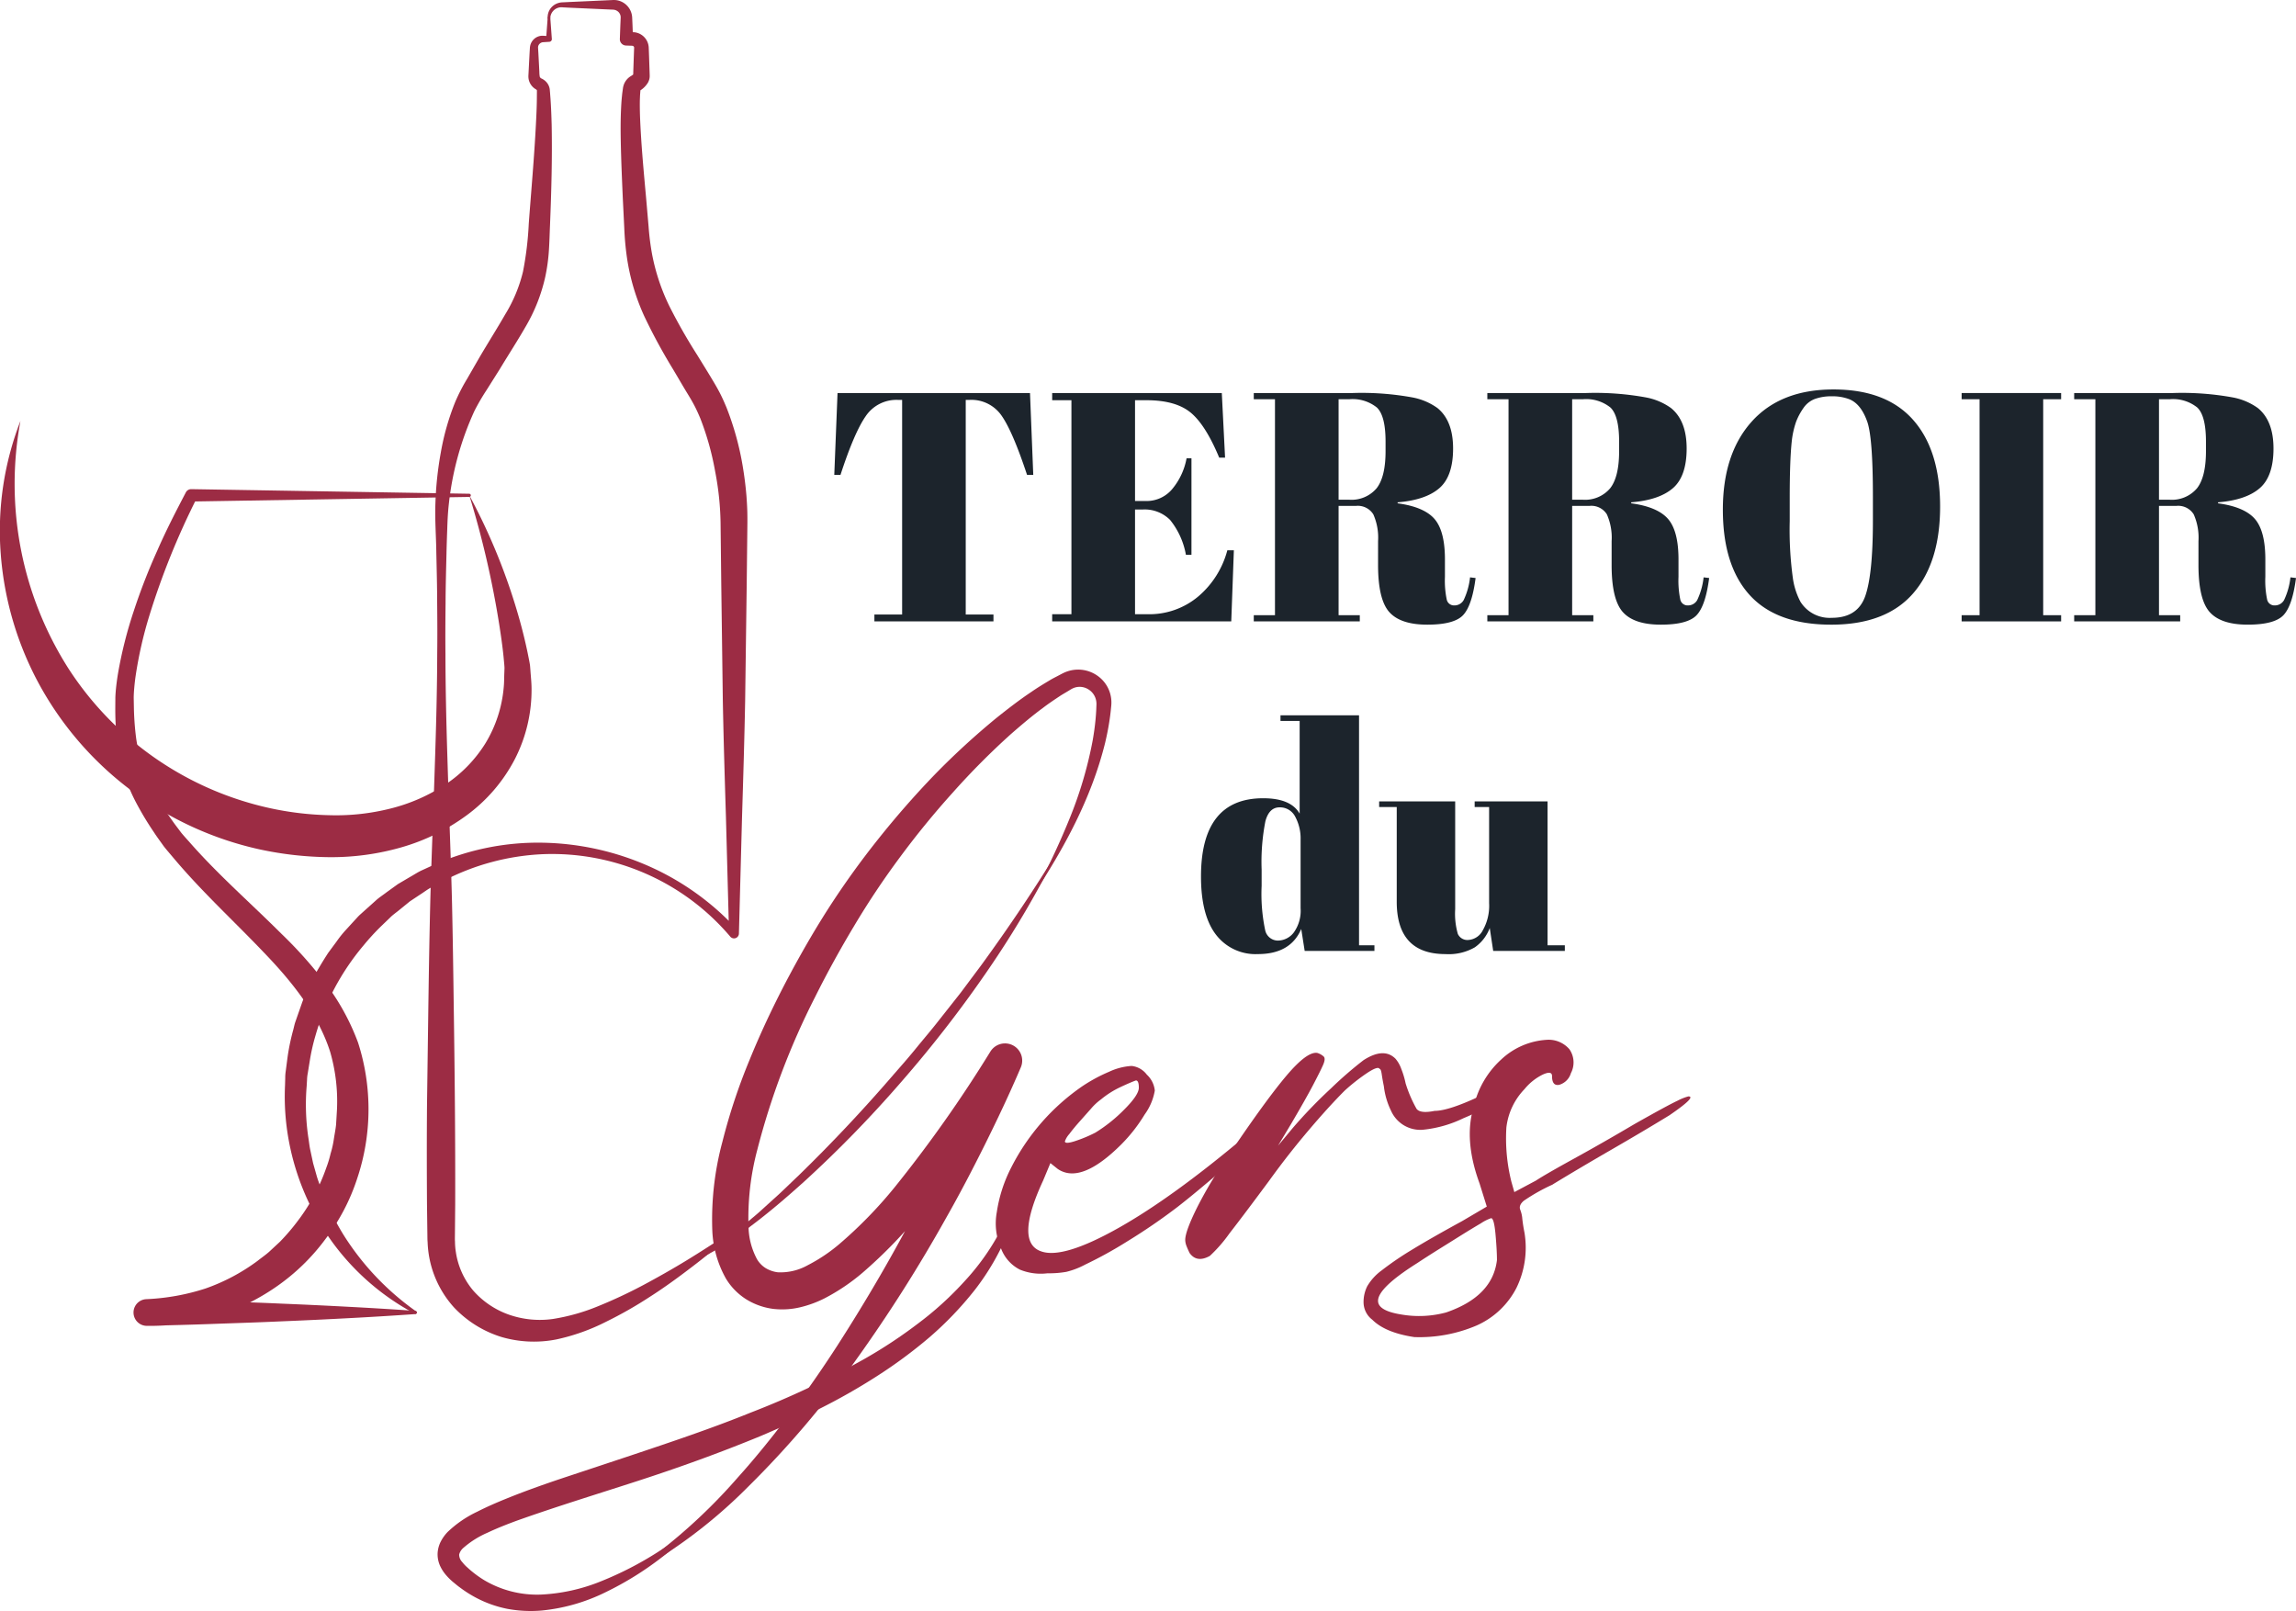 <svg id="Calque_1" data-name="Calque 1" xmlns="http://www.w3.org/2000/svg" viewBox="0 0 368.379 258.454"><title>logo-terroir-du-gers</title><path d="M168.095,145.368a116.334,116.334,0,0,0,5.762-12.121A64.633,64.633,0,0,0,177.63,120.53c.19-1.08.343-2.165.447-3.249q.079-.814.12-1.627l.032-.813a2.934,2.934,0,0,0-.039-.618,2.701,2.701,0,0,0-1.246-1.848,2.633,2.633,0,0,0-2.135-.309,2.731,2.731,0,0,0-.509.208c-.162.085-.44.262-.654.389-.457.284-.922.533-1.372.839-.901.6-1.802,1.2-2.67,1.87-1.759,1.29-3.435,2.723-5.092,4.167a119.804,119.804,0,0,0-9.333,9.387q-4.438,4.922-8.386,10.251A129.873,129.873,0,0,0,139.45,150.155c-2.274,3.786-4.413,7.657-6.38,11.605a119.318,119.318,0,0,0-9.267,24.516,42.572,42.572,0,0,0-1.394,12.434,11.521,11.521,0,0,0,1.367,5.091,4.197,4.197,0,0,0,1.367,1.408,4.921,4.921,0,0,0,1.964.678,8.925,8.925,0,0,0,4.809-1.139,26.447,26.447,0,0,0,5.008-3.344,70.556,70.556,0,0,0,8.986-9.229,210.757,210.757,0,0,0,15.271-21.648l.052-.082a2.758,2.758,0,0,1,4.865,2.559c-1.795,4.209-3.699,8.226-5.696,12.257-1.997,4.016-4.069,7.992-6.285,11.891a239.221,239.221,0,0,1-14.404,22.708A154.082,154.082,0,0,1,122.29,240.345a80.651,80.651,0,0,1-21.715,15.598A88.938,88.938,0,0,0,120.69,238.804c2.951-3.275,5.707-6.718,8.357-10.237s5.164-7.141,7.559-10.84c4.77-7.411,9.216-15.035,13.244-22.881,4.015-7.825,7.88-15.834,11.125-23.907l4.917,2.477a189.556,189.556,0,0,1-15.487,22.467A76.124,76.124,0,0,1,140.7,205.96a32.239,32.239,0,0,1-6.143,4.132,17.83,17.83,0,0,1-3.774,1.388,12.501,12.501,0,0,1-4.384.283,10.867,10.867,0,0,1-4.337-1.527,10.08,10.08,0,0,1-3.291-3.359,17.127,17.127,0,0,1-2.178-7.755,47.997,47.997,0,0,1,1.632-14.204,94.559,94.559,0,0,1,4.36-13.129c1.728-4.248,3.678-8.384,5.79-12.426,2.123-4.037,4.381-7.992,6.836-11.828a135.006,135.006,0,0,1,7.986-11.123q4.255-5.351,8.995-10.279a121.437,121.437,0,0,1,10.068-9.242c1.791-1.423,3.595-2.827,5.514-4.105.941-.657,1.935-1.258,2.93-1.855.491-.305,1.031-.559,1.544-.836.279-.141.477-.261.821-.417a5.572,5.572,0,0,1,1.073-.355,5.366,5.366,0,0,1,4.285.885,5.235,5.235,0,0,1,2.173,3.711,5.461,5.461,0,0,1,.006,1.061l-.085.866q-.095.864-.23,1.718c-.176,1.14-.405,2.268-.669,3.383-2.209,8.925-6.605,16.944-11.529,24.424" transform="translate(-2.311 -1.773)" style="fill:#9c2c44"/><path d="M113.033,204.413a48.856,48.856,0,0,0,9.109-6.497c.706-.613,1.44-1.189,2.13-1.819l2.075-1.883c1.4-1.234,2.722-2.561,4.08-3.84q8.032-7.818,15.353-16.323c1.233-1.404,2.463-2.808,3.637-4.263,1.18-1.448,2.403-2.862,3.546-4.339l3.473-4.4,3.354-4.492c4.396-6.045,8.588-12.245,12.469-18.673a156.323,156.323,0,0,1-11.384,19.442,193.959,193.959,0,0,1-13.808,17.84,191.149,191.149,0,0,1-15.734,16.172c-2.797,2.518-5.651,4.976-8.674,7.225a43.988,43.988,0,0,1-9.626,5.848" transform="translate(-2.311 -1.773)" style="fill:#9c2c44"/><path d="M90.603,4.643l.247,3.38a.426.426,0,0,1-.394.456h-.003l-.063.004-.986.064a.877.877,0,0,0-.543.28.812.812,0,0,0-.222.525,1.43,1.43,0,0,0,.004.152l.015.25.031.503.105,2.007.052,1.004a5.074,5.074,0,0,0,.064.806.521.521,0,0,0,.227.268.514.514,0,0,0,.077.035,2.385,2.385,0,0,1,.332.19,2.3,2.3,0,0,1,.62.615,2.18,2.18,0,0,1,.345.885l.052.586.077,1.019c.094,1.359.143,2.711.181,4.062.106,5.402-.043,10.772-.262,16.128-.06,1.358-.084,2.634-.178,4.058a29.173,29.173,0,0,1-.575,4.214A27.495,27.495,0,0,1,86.69,54.1c-1.383,2.409-2.823,4.614-4.2,6.903L80.348,64.4a34.943,34.943,0,0,0-1.914,3.293,48.158,48.158,0,0,0-4.111,14.94c-.145,1.309-.211,2.583-.251,3.938-.049,1.338-.099,2.676-.125,4.016-.063,2.676-.141,5.353-.147,8.03-.031,2.677-.047,5.355-.019,8.031.002,2.676.037,5.354.088,8.03.102,5.354.295,10.708.457,16.061.182,5.355.384,10.708.512,16.062.12,5.354.198,10.708.268,16.061.158,10.708.268,21.416.238,32.118l-.036,4.014-.009,1.004c-.003.333-.013.685.012.95a11.518,11.518,0,0,0,.141,1.709,12.451,12.451,0,0,0,2.766,6.141,13.7,13.7,0,0,0,5.721,3.878,15.055,15.055,0,0,0,7.075.702,32.199,32.199,0,0,0,7.336-2.08,77.142,77.142,0,0,0,7.144-3.344c2.334-1.25,4.654-2.557,6.931-3.947s4.519-2.847,6.761-4.316a.214.214,0,0,1,.258.339q-3.028,2.659-6.248,5.101c-2.141,1.635-4.325,3.228-6.609,4.685a65.549,65.549,0,0,1-7.108,4.043,32.642,32.642,0,0,1-7.918,2.804,18.605,18.605,0,0,1-8.79-.394,17.652,17.652,0,0,1-7.615-4.741,16.429,16.429,0,0,1-4.236-10.462c-.035-.402-.031-.719-.036-1.055l-.013-1.004-.051-4.017c-.033-5.355-.043-10.712.004-16.066l.219-16.062c.079-5.354.165-10.707.295-16.062.136-5.353.347-10.707.538-16.061.17-5.354.372-10.708.482-16.062.056-2.676.096-5.354.103-8.03.032-2.676.02-5.354-.007-8.031-.003-2.677-.075-5.353-.134-8.03-.026-2.678-.25-5.332-.148-8.103a55.2,55.2,0,0,1,.874-8.171,39.945,39.945,0,0,1,2.289-8.02,29.224,29.224,0,0,1,1.928-3.752l2.004-3.48c1.36-2.311,2.816-4.614,4.1-6.847a23.679,23.679,0,0,0,2.858-6.871,52.736,52.736,0,0,0,.923-7.679c.398-5.333.877-10.656,1.149-15.961.071-1.325.132-2.651.149-3.969l.012-1.452a.261.261,0,0,0-.071-.106.399.399,0,0,0-.095-.072,2.604,2.604,0,0,1-.343-.239,2.407,2.407,0,0,1-.822-1.397,2.815,2.815,0,0,1-.029-.695l.026-.502.051-1.004.105-2.007.031-.503.015-.25a2.355,2.355,0,0,1,.042-.348,2.045,2.045,0,0,1,.72-1.2,1.995,1.995,0,0,1,1.282-.452l1.022.059-.46.46.247-3.38a.213.213,0,0,1,.426,0" transform="translate(-2.311 -1.773)" style="fill:#9c2c44"/><path d="M68.849,212.518A39.005,39.005,0,0,1,55.661,201.09a40.099,40.099,0,0,1-7.006-16.286,38.716,38.716,0,0,1-.611-8.958l.031-1.129a7.086,7.086,0,0,1,.084-1.124l.292-2.24a35.111,35.111,0,0,1,.926-4.421c.094-.365.168-.735.279-1.095l.372-1.067.748-2.136a20.106,20.106,0,0,1,.898-2.075l.955-2.052c.75-1.307,1.52-2.609,2.343-3.871l1.345-1.819a17.803,17.803,0,0,1,1.405-1.769l1.526-1.668c.261-.272.501-.562.777-.819l.84-.755,1.681-1.506c.548-.515,1.192-.917,1.786-1.376l1.826-1.317,1.94-1.141c.656-.362,1.273-.793,1.959-1.095l2.042-.935A41.102,41.102,0,0,1,89.434,136.97a43.988,43.988,0,0,1,17.073,3.808,42.672,42.672,0,0,1,14.16,10.221l-1.384.522-.499-18.65c-.193-6.216-.38-12.432-.5-18.649l-.25-18.648-.106-9.325a46.95,46.95,0,0,0-.882-8.878,44.86,44.86,0,0,0-2.387-8.506c-.282-.661-.57-1.315-.892-1.939-.323-.622-.653-1.19-1.078-1.886-.811-1.325-1.587-2.672-2.381-4.008a91.553,91.553,0,0,1-4.562-8.393,34.515,34.515,0,0,1-2.831-9.446,45.346,45.346,0,0,1-.443-4.837l-.23-4.655c-.135-3.11-.275-6.224-.335-9.366-.031-1.571-.032-3.148.033-4.746.034-.8.075-1.601.164-2.419.033-.404.101-.824.155-1.235.004-.032.02-.146.043-.245a2.719,2.719,0,0,1,.084-.295,2.657,2.657,0,0,1,1.116-1.397,3.837,3.837,0,0,0,.44-.301.782.782,0,0,0-.037.127.654.654,0,0,0-.009.129l.005-.135.017-.583.08-2.331.043-1.165.014-.327a.281.281,0,0,0-.031-.116.328.328,0,0,0-.2-.169,2.603,2.603,0,0,0-.422-.027l-.584-.021-.077-.003a1.018,1.018,0,0,1-.98-1.054l.084-2.275.048-1.123a1.185,1.185,0,0,0-.134-.628,1.226,1.226,0,0,0-.461-.488,1.251,1.251,0,0,0-.319-.139,1.692,1.692,0,0,0-.411-.051L98.295,3.216,93.746,3.011l-1.137-.058a1.787,1.787,0,0,0-2.005,1.69.213.213,0,0,1-.426,0A2.383,2.383,0,0,1,91.352,2.49a2.58,2.58,0,0,1,1.256-.344l1.137-.056,4.549-.206,2.274-.103a3.503,3.503,0,0,1,.721.03,2.957,2.957,0,0,1,2.451,2.787l.051,1.151.084,2.275L102.819,6.967l.584-.021a4.525,4.525,0,0,1,.741.008,2.587,2.587,0,0,1,2.18,1.952,2.667,2.667,0,0,1,.072.518l.013.316.043,1.165.079,2.331.018.583.003.157a2.068,2.068,0,0,1-.043.418,2.24,2.24,0,0,1-.255.664,3.914,3.914,0,0,1-1.266,1.256.062.062,0,0,0,.043-.02l.021-.023.008-.014c.003-.004.006-.023,0,.043-.024.361-.062.712-.069,1.084-.035.731-.029,1.485-.015,2.24.033,1.51.124,3.04.22,4.574.204,3.069.49,6.157.772,9.25l.403,4.648a41.088,41.088,0,0,0,.556,4.429,33.033,33.033,0,0,0,2.743,8.286,87.609,87.609,0,0,0,4.494,7.899c.811,1.326,1.64,2.642,2.433,3.977.383.631.837,1.406,1.227,2.165s.726,1.528,1.049,2.299a46.827,46.827,0,0,1,2.606,9.427c.265,1.596.47,3.2.601,4.817.058.81.109,1.621.131,2.439.023.814.02,1.659.009,2.415l-.105,9.325-.25,18.648c-.12,6.217-.306,12.433-.5,18.649l-.498,18.65-.001.035a.785.785,0,0,1-1.384.486A37.487,37.487,0,0,0,89.45,138.808,38.205,38.205,0,0,0,73.382,143.13l-1.83.988c-.619.311-1.165.749-1.751,1.116l-1.726,1.146-1.607,1.308c-.525.446-1.108.822-1.59,1.317l-1.49,1.433a38.353,38.353,0,0,0-2.779,3.044,39.132,39.132,0,0,0-7.683,14.436,31.723,31.723,0,0,0-.908,4.017l-.331,2.038a6.006,6.006,0,0,0-.113,1.026l-.061,1.031a35.843,35.843,0,0,0,.272,8.265c.113.682.173,1.376.327,2.051l.434,2.035.567,2.005c.183.671.451,1.315.67,1.975a41.497,41.497,0,0,0,3.65,7.532A43.105,43.105,0,0,0,69.07,212.155a.213.213,0,0,1-.222.364" transform="translate(-2.311 -1.773)" style="fill:#9c2c44"/><path d="M77.608,81.495l-44.607.737.881-.535a120.773,120.773,0,0,0-7.598,18.812,65.675,65.675,0,0,0-2.223,9.784c-.116.82-.201,1.638-.259,2.445-.021.402-.046.798-.034,1.16l.023,1.273a45.054,45.054,0,0,0,.352,4.945,24.941,24.941,0,0,0,3.095,9.082,45.941,45.941,0,0,0,2.665,4.158c.47.691.977,1.319,1.462,1.981.52.636,1.095,1.243,1.637,1.866,4.43,5.006,9.555,9.489,14.463,14.378a68.601,68.601,0,0,1,7.029,7.88,37.119,37.119,0,0,1,5.26,9.566,34.887,34.887,0,0,1-.116,21.757,32.732,32.732,0,0,1-5.111,9.773,33.513,33.513,0,0,1-7.91,7.663,35.864,35.864,0,0,1-9.879,4.795,36.76,36.76,0,0,1-10.82,1.464v-4.287c3.587.1,7.173.179,10.761.318,3.587.129,7.173.238,10.76.406q5.381.218,10.761.507,5.381.279,10.761.658a.257.257,0,0,1,0,.512q-5.38.377-10.761.658-5.38.289-10.761.507c-3.586.167-7.173.276-10.76.406-3.587.139-7.173.218-10.761.318a2.142,2.142,0,0,1-.166-4.28l.166-.008a35.747,35.747,0,0,0,9.367-1.706,31.399,31.399,0,0,0,8.346-4.43c.617-.491,1.272-.934,1.86-1.458l1.732-1.609a34.233,34.233,0,0,0,3.05-3.596,30.662,30.662,0,0,0,4.397-8.298,17.27,17.27,0,0,0,.683-2.256,15.559,15.559,0,0,0,.52-2.301c.114-.78.279-1.551.359-2.339l.142-2.382a28.548,28.548,0,0,0-1.093-9.306c-1.917-5.992-6.079-11.222-10.753-16.057-4.653-4.884-9.746-9.545-14.263-14.902-.563-.678-1.148-1.332-1.692-2.032-.51-.728-1.058-1.447-1.533-2.183a49.29,49.29,0,0,1-2.754-4.543,28.224,28.224,0,0,1-3.226-10.298,47.976,47.976,0,0,1-.25-5.289l.009-1.291c-.002-.493.038-.951.073-1.401.086-.897.2-1.776.344-2.646a68.217,68.217,0,0,1,2.562-10.143,97.263,97.263,0,0,1,3.767-9.666c1.381-3.166,2.958-6.232,4.557-9.278l.009-.019a.967.967,0,0,1,.871-.517l44.607.737a.256.256,0,0,1,0,.511" transform="translate(-2.311 -1.773)" style="fill:#9c2c44"/><path d="M5.594,69.299a55.111,55.111,0,0,0,7.73,39.773A51.648,51.648,0,0,0,45.43,131.384a49.602,49.602,0,0,0,9.892,1.176,35.645,35.645,0,0,0,9.639-1.07A28.488,28.488,0,0,0,73.7,127.677a21.682,21.682,0,0,0,6.512-6.681,20.708,20.708,0,0,0,2.921-8.984c.081-.805.059-1.617.1-2.432l.02-.614c.004-.147-.021-.379-.034-.584l-.12-1.284c-.174-1.723-.427-3.457-.697-5.188A151.007,151.007,0,0,0,77.608,81.24a97.461,97.461,0,0,1,8.064,19.958c.488,1.743.917,3.502,1.293,5.291l.27,1.355c.039.236.087.444.121.739l.057.72c.061.961.179,1.929.182,2.898a24.307,24.307,0,0,1-2.699,11.398,26.11,26.11,0,0,1-7.713,8.975,33.002,33.002,0,0,1-10.497,5.146,40.855,40.855,0,0,1-11.453,1.571,55.312,55.312,0,0,1-11.266-1.251,53.448,53.448,0,0,1-20.489-9.375A53.02,53.02,0,0,1,8.743,111.816,51.879,51.879,0,0,1,2.431,90.649a48.632,48.632,0,0,1,3.163-21.35" transform="translate(-2.311 -1.773)" style="fill:#9c2c44"/><path d="M116.137,244.705a60.837,60.837,0,0,1-7.709,6.963,50.786,50.786,0,0,1-8.913,5.525,29.668,29.668,0,0,1-10.278,2.959,20.614,20.614,0,0,1-5.52-.269,18.35,18.35,0,0,1-5.269-1.915,19.643,19.643,0,0,1-2.358-1.524c-.383-.27-.731-.578-1.095-.871a9.608,9.608,0,0,1-1.104-1.089,6.269,6.269,0,0,1-.961-1.474,4.502,4.502,0,0,1-.409-2.024,4.662,4.662,0,0,1,.551-1.982,6.55,6.55,0,0,1,1.033-1.428,17.881,17.881,0,0,1,4.76-3.271c1.617-.825,3.246-1.522,4.878-2.182,3.262-1.316,6.541-2.456,9.826-3.542l9.817-3.257c6.518-2.183,13.016-4.352,19.342-6.916a138.502,138.502,0,0,0,18.423-8.705,76.619,76.619,0,0,0,8.447-5.592,52.586,52.586,0,0,0,7.472-6.788,38.011,38.011,0,0,0,9.312-17.88,33.2,33.2,0,0,1-2.366,10.141,39.59,39.59,0,0,1-5.292,9.119,55.143,55.143,0,0,1-7.314,7.638,76.962,76.962,0,0,1-8.488,6.266,98.49,98.49,0,0,1-9.141,5.189q-4.684,2.365-9.507,4.393c-6.445,2.655-12.985,5.013-19.565,7.148-6.574,2.133-13.183,4.154-19.561,6.429-1.583.586-3.146,1.203-4.623,1.902a14.737,14.737,0,0,0-3.833,2.403,2.087,2.087,0,0,0-.712,1.101,1.722,1.722,0,0,0,.49,1.198,6.162,6.162,0,0,0,.7.761c.298.258.583.538.896.779a16.794,16.794,0,0,0,1.924,1.366,16.626,16.626,0,0,0,9.106,2.317,29.178,29.178,0,0,0,9.663-2.141,54.729,54.729,0,0,0,9.06-4.657,72.43,72.43,0,0,0,8.316-6.089" transform="translate(-2.311 -1.773)" style="fill:#9c2c44"/><path d="M169.679,191.16q-4.65,10.005-.233,11.398,3.49,1.167,12.212-3.722,8.723-4.885,20.587-14.887,3.717-3.021,5-3.838c.851-.541,1.28-.581,1.28-.116a9.403,9.403,0,0,1-1.86,1.977q-1.864,1.745-4.536,4.187-2.677,2.443-5.699,5.001-3.026,2.562-5.118,4.188a94.729,94.729,0,0,1-8.141,5.582,66.472,66.472,0,0,1-6.746,3.722,12.796,12.796,0,0,1-3.024,1.163,15.841,15.841,0,0,1-3.024.233,8.846,8.846,0,0,1-4.42-.582,6.253,6.253,0,0,1-3.024-3.373,9.955,9.955,0,0,1-.698-5.816,23.068,23.068,0,0,1,2.326-7.211A35.089,35.089,0,0,1,175.96,176.041a25.84,25.84,0,0,1,4.304-2.326,9.874,9.874,0,0,1,3.605-.93,3.517,3.517,0,0,1,2.443,1.395,4.013,4.013,0,0,1,1.279,2.559,9.143,9.143,0,0,1-1.629,3.838,25.364,25.364,0,0,1-3.722,4.769q-6.516,6.515-10.235,3.954l-1.164-.93Zm9.305-13.027a9.119,9.119,0,0,0-1.629,1.512q-.931,1.046-1.86,2.094-.933,1.046-1.628,1.977a3.437,3.437,0,0,0-.699,1.163c0,.313.502.313,1.512,0a22.28,22.28,0,0,0,3.373-1.395,24.593,24.593,0,0,0,4.652-3.722q2.323-2.323,2.326-3.489c0-.774-.157-1.163-.466-1.163q-.698.234-2.442,1.046a14.496,14.496,0,0,0-3.14,1.977" transform="translate(-2.311 -1.773)" style="fill:#9c2c44"/><path d="M196.429,203.256q-2.094,1.167-3.257-.465c-.152-.309-.309-.658-.465-1.047a2.889,2.889,0,0,1-.233-1.046q0-1.397,1.977-5.351a69.819,69.819,0,0,1,5.234-8.607q5.811-8.602,9.072-12.445,3.256-3.837,4.885-3.605a2.662,2.662,0,0,1,1.047.582q.349.349-.117,1.395-.469,1.048-1.628,3.257-1.167,2.213-3.489,6.164l-2.094,3.49,2.326-2.792a77.097,77.097,0,0,1,6.165-6.397,61.532,61.532,0,0,1,5.234-4.536q3.255-2.093,5.118-.233a5.119,5.119,0,0,1,.93,1.628,13.585,13.585,0,0,1,.698,2.326,20.924,20.924,0,0,0,1.745,4.071q.578.818,2.907.349,2.323,0,7.676-2.559a37.11,37.11,0,0,1,5.931-2.326q1.276-.229-1.279,1.629a33.195,33.195,0,0,1-7.676,4.42,19.238,19.238,0,0,1-6.513,1.86,5.131,5.131,0,0,1-5.118-3.023,12.081,12.081,0,0,1-1.163-3.954c-.157-.774-.273-1.432-.349-1.978-.08-.541-.196-.814-.348-.814q-.235-.463-1.861.582a31.166,31.166,0,0,0-3.722,2.908q-2.562,2.562-5.816,6.397-3.26,3.838-6.28,8.025-3.959,5.354-6.397,8.49a23.077,23.077,0,0,1-3.141,3.605" transform="translate(-2.311 -1.773)" style="fill:#9c2c44"/><path d="M251.325,191.858a29.964,29.964,0,0,0-4.536,2.559q-.817.699-.581,1.396a4.978,4.978,0,0,1,.349,1.512q.114,1.046.348,2.21a14.704,14.704,0,0,1-1.279,8.839,13.184,13.184,0,0,1-6.397,6.048,23.341,23.341,0,0,1-10.002,1.861q-4.65-.698-6.746-2.791a3.531,3.531,0,0,1-1.395-2.792,5.662,5.662,0,0,1,.582-2.559,8.429,8.429,0,0,1,2.326-2.558,49.496,49.496,0,0,1,4.769-3.258q3.026-1.858,8.141-4.652l3.954-2.325-1.163-3.723q-2.562-6.978-.93-12.328a14.585,14.585,0,0,1,4.419-7.559,11.663,11.663,0,0,1,7.211-3.141,4.407,4.407,0,0,1,3.722,1.512,3.708,3.708,0,0,1,.233,3.838,2.755,2.755,0,0,1-1.861,1.861c-.778.157-1.164-.309-1.164-1.395,0-.619-.505-.699-1.511-.233a8.746,8.746,0,0,0-2.908,2.326,10.602,10.602,0,0,0-2.907,6.165,28.667,28.667,0,0,0,.814,8.722l.465,1.629,3.49-1.861q1.395-.926,6.047-3.489,4.651-2.557,9.77-5.582,5.348-3.021,6.862-3.722a8.71,8.71,0,0,1,1.744-.698q1.397,0-3.023,3.024-4.187,2.562-9.421,5.582-5.235,3.026-9.421,5.582m-8.839,12.096c0-1.083-.08-2.479-.233-4.187q-.235-2.557-.698-2.559a6.824,6.824,0,0,0-1.629.814q-1.395.818-3.257,1.977-1.859,1.167-3.722,2.325-1.859,1.167-3.257,2.094-6.28,3.959-6.281,6.048,0,1.624,3.838,2.21a16.639,16.639,0,0,0,7.095-.349q7.442-2.562,8.141-8.374" transform="translate(-2.311 -1.773)" style="fill:#9c2c44"/><path d="M167.568,64.828l.524,13.136h-.995q-2.304-6.96-4.082-9.499a5.881,5.881,0,0,0-5.129-2.539h-.629v34.438h4.449v1.1H142.603v-1.1h4.449V65.927h-.681A5.939,5.939,0,0,0,141.19,68.57q-1.832,2.643-4.029,9.394h-.995l.523-13.136Z" transform="translate(-2.311 -1.773)" style="fill:#1c242c"/><path d="M171.127,64.828h27.216l.523,10.363h-.942q-2.198-5.286-4.605-7.248t-7.066-1.963H184.42V82.151h1.78a5.346,5.346,0,0,0,4.134-1.857,10.682,10.682,0,0,0,2.355-4.999h.785V90.787h-.89a12.335,12.335,0,0,0-2.538-5.6,5.753,5.753,0,0,0-4.37-1.675H184.42v16.8h1.989a12.198,12.198,0,0,0,8.191-2.878,14.605,14.605,0,0,0,4.631-7.38h1.047l-.419,11.41H171.127v-1.152h3.088V65.979h-3.088Z" transform="translate(-2.311 -1.773)" style="fill:#1c242c"/><path d="M219.853,82.937H217.08V100.47h3.402v.995h-17.01v-.995h3.401V65.822h-3.401v-.994h15.806a45.427,45.427,0,0,1,9.656.706,10.037,10.037,0,0,1,4.005,1.701q2.512,2.042,2.511,6.49,0,4.449-2.198,6.359-2.198,1.912-6.699,2.277v.157q4.239.578,5.914,2.512,1.675,1.937,1.675,6.49v2.774a15.013,15.013,0,0,0,.288,3.664,1.191,1.191,0,0,0,1.23.942,1.691,1.691,0,0,0,1.492-.864,11.427,11.427,0,0,0,1.02-3.637l.89.105q-.576,4.449-2.015,5.966t-5.731,1.518q-4.291,0-6.097-2.015t-1.805-7.564V88.59a9.197,9.197,0,0,0-.76-4.293,2.92,2.92,0,0,0-2.8-1.361M217.08,65.822v16.12h1.675A5.275,5.275,0,0,0,223.177,80.11q1.439-1.831,1.439-5.966v-1.518q0-4.135-1.387-5.469a6.206,6.206,0,0,0-4.423-1.335Z" transform="translate(-2.311 -1.773)" style="fill:#1c242c"/><path d="M257.327,82.937h-2.774V100.47h3.402v.995h-17.01v-.995h3.401V65.822h-3.401v-.994h15.806a45.427,45.427,0,0,1,9.656.706,10.039,10.039,0,0,1,4.005,1.701q2.512,2.042,2.511,6.49,0,4.449-2.198,6.359-2.198,1.912-6.699,2.277v.157q4.238.578,5.914,2.512,1.675,1.937,1.675,6.49v2.774a15.018,15.018,0,0,0,.288,3.664,1.191,1.191,0,0,0,1.23.942,1.69,1.69,0,0,0,1.492-.864,11.425,11.425,0,0,0,1.02-3.637l.89.105q-.576,4.449-2.016,5.966t-5.731,1.518q-4.291,0-6.097-2.015t-1.805-7.564V88.59a9.197,9.197,0,0,0-.76-4.293,2.92,2.92,0,0,0-2.8-1.361M254.553,65.822v16.12h1.675A5.275,5.275,0,0,0,260.65,80.11q1.439-1.831,1.439-5.966v-1.518q0-4.135-1.387-5.469A6.206,6.206,0,0,0,256.28,65.822Z" transform="translate(-2.311 -1.773)" style="fill:#1c242c"/><path d="M296.109,101.988q-8.741,0-13.058-4.736t-4.318-13.713q0-8.975,4.632-14.131,4.631-5.154,13.11-5.155t12.796,4.894q4.318,4.893,4.318,13.895t-4.37,13.975q-4.371,4.973-13.111,4.972m6.699-16.696V81.419q0-9.577-.941-12.09-1.048-2.879-2.983-3.559a7.519,7.519,0,0,0-2.67-.419,7.732,7.732,0,0,0-2.695.419,3.889,3.889,0,0,0-1.858,1.465,10.267,10.267,0,0,0-1.177,2.198,14.316,14.316,0,0,0-.707,3.245q-.314,3.037-.314,8.95V85.396a56.817,56.817,0,0,0,.497,9.081,11.464,11.464,0,0,0,1.23,3.847,5.521,5.521,0,0,0,5.024,2.565q4.134,0,5.365-3.481,1.229-3.479,1.229-12.116" transform="translate(-2.311 -1.773)" style="fill:#1c242c"/><polygon points="314.733 63.054 330.696 63.054 330.696 64.049 327.817 64.049 327.817 98.697 330.696 98.697 330.696 99.691 314.733 99.691 314.733 98.697 317.611 98.697 317.611 64.049 314.733 64.049 314.733 63.054" style="fill:#1c242c"/><path d="M351.482,82.937H348.708V100.47H352.11v.995H335.1v-.995h3.401V65.822H335.1v-.994h15.806a45.425,45.425,0,0,1,9.656.706,10.028,10.028,0,0,1,4.004,1.701q2.512,2.042,2.512,6.49,0,4.449-2.198,6.359-2.198,1.912-6.699,2.277v.157q4.238.578,5.914,2.512,1.675,1.937,1.675,6.49v2.774a15.013,15.013,0,0,0,.288,3.664,1.191,1.191,0,0,0,1.23.942,1.69,1.69,0,0,0,1.492-.864A11.427,11.427,0,0,0,369.8,94.398l.89.105q-.576,4.449-2.015,5.966t-5.731,1.518q-4.291,0-6.097-2.015t-1.805-7.564V88.59a9.207,9.207,0,0,0-.76-4.293,2.92,2.92,0,0,0-2.8-1.361M348.708,65.822v16.12h1.675a5.275,5.275,0,0,0,4.423-1.832q1.439-1.831,1.439-5.966v-1.518q0-4.135-1.387-5.469a6.207,6.207,0,0,0-4.423-1.335Z" transform="translate(-2.311 -1.773)" style="fill:#1c242c"/><path d="M211.64,154.335l-.554-3.528q-1.715,4.033-6.957,4.032a7.985,7.985,0,0,1-6.73-3.125q-2.395-3.124-2.395-9.325,0-12.553,9.981-12.552,4.435,0,5.848,2.47V117.435h-3.075v-.908H220.36v36.901h2.47v.907Zm-6.352-3.403a2.097,2.097,0,0,0,2.042,1.74A3.246,3.246,0,0,0,209.9,151.36a5.973,5.973,0,0,0,1.084-3.881v-10.99a7.352,7.352,0,0,0-.857-3.679,2.736,2.736,0,0,0-2.521-1.513q-1.664,0-2.268,2.218a33.718,33.718,0,0,0-.606,7.763V143.9a28.126,28.126,0,0,0,.554,7.032" transform="translate(-2.311 -1.773)" style="fill:#1c242c"/><path d="M253.379,154.335H241.886l-.555-3.68a6.593,6.593,0,0,1-2.395,3.1,8.393,8.393,0,0,1-4.713,1.084q-7.815,0-7.814-8.419V131.246H223.587V130.34h12.199v17.29a11.685,11.685,0,0,0,.429,3.982,1.685,1.685,0,0,0,1.713.958,2.809,2.809,0,0,0,2.294-1.562,7.955,7.955,0,0,0,1.008-4.335V131.246h-2.319V130.34h11.695v23.088h2.773Z" transform="translate(-2.311 -1.773)" style="fill:#1c242c"/></svg>